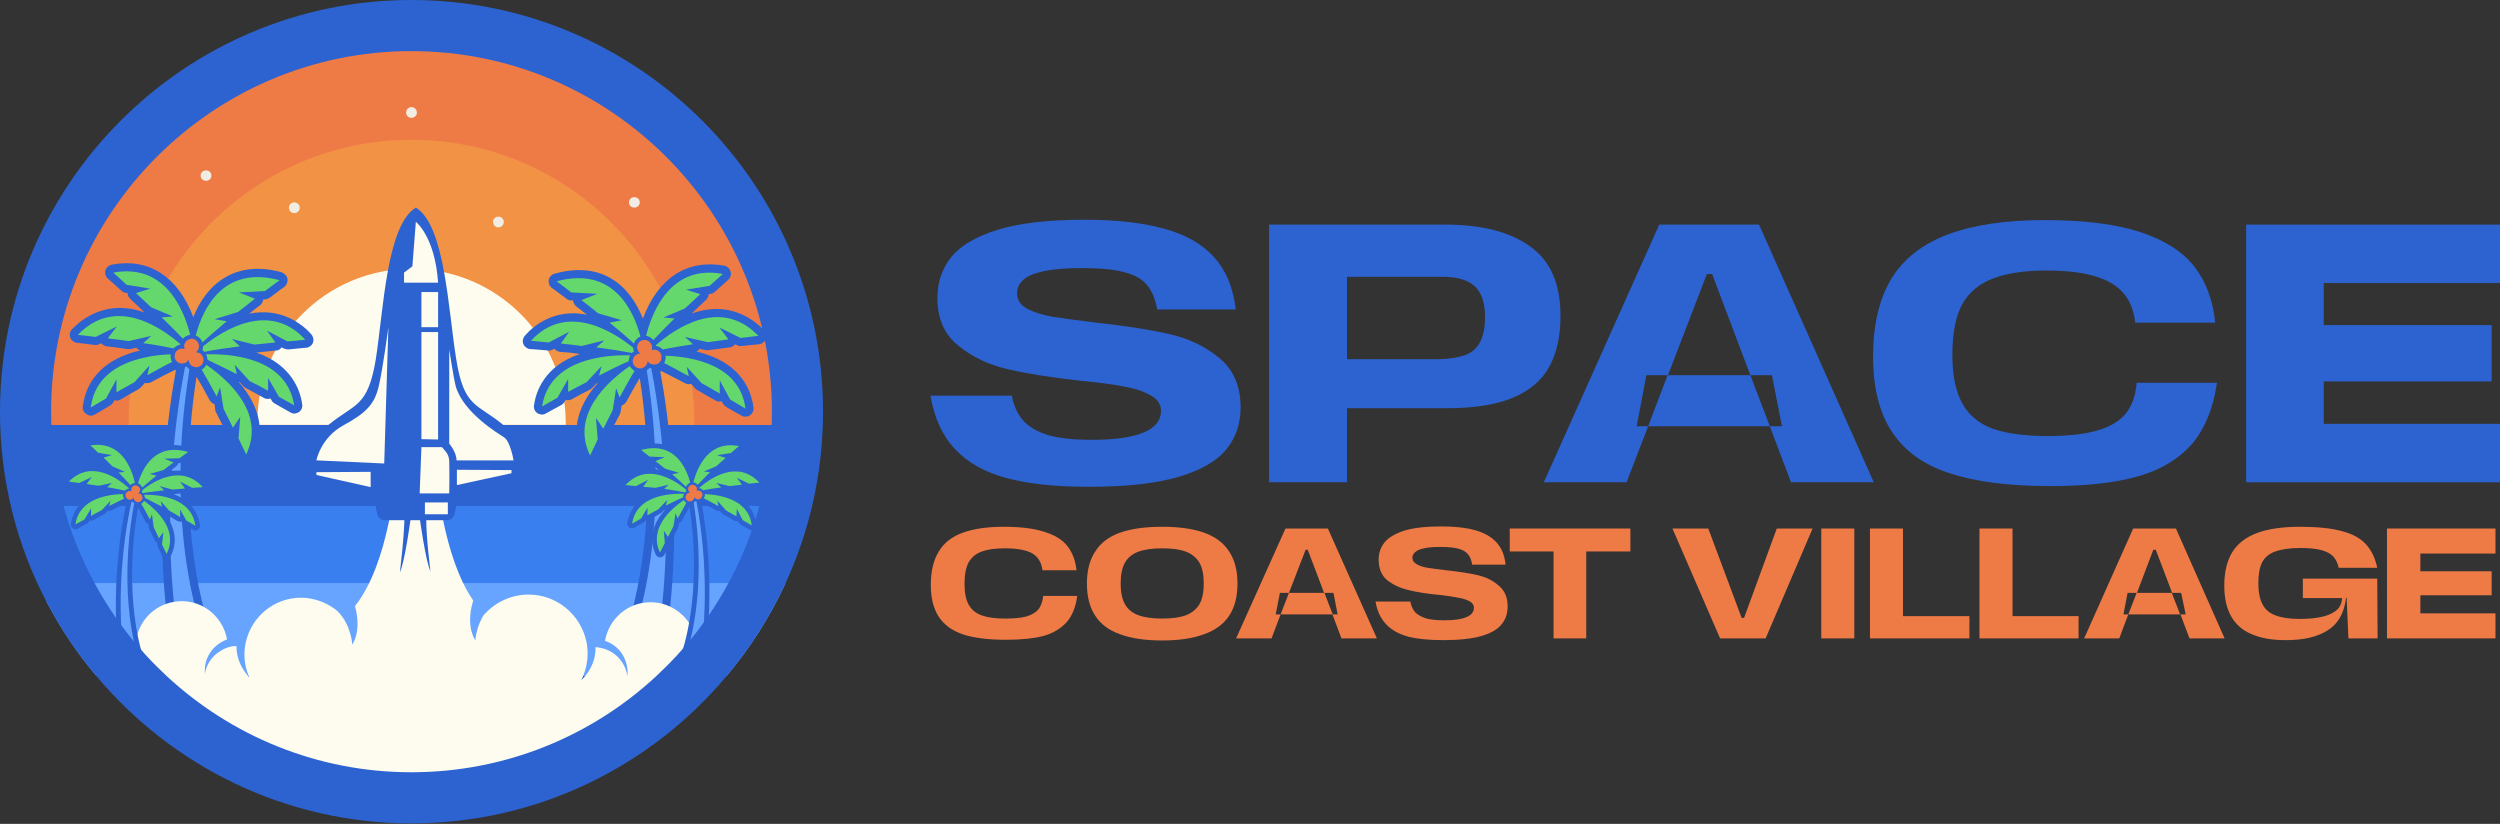 <svg xmlns="http://www.w3.org/2000/svg" width="176" height="58" viewBox="0 0 176 58" fill="none"><rect x="0" y="0" width="176" height="58" fill="#333333" stroke="none"/><path d="M54.954 29.154C54.954 29.399 54.954 29.651 54.954 29.913C54.783 35.371 52.947 40.438 49.911 44.551C49.732 44.779 49.553 45.008 49.373 45.236C49.275 45.383 49.169 45.522 49.055 45.652C44.282 51.454 37.06 55.15 28.958 55.15C21.345 55.15 14.491 51.87 9.742 46.656C9.628 46.525 9.514 46.395 9.4 46.264C8.943 45.726 8.502 45.171 8.078 44.6C5.018 40.463 3.133 35.396 2.986 29.913C2.97 29.651 2.97 29.399 2.986 29.154C2.986 14.785 14.614 3.158 28.958 3.158C43.327 3.158 54.954 14.785 54.954 29.154Z" fill="#2C63D1"></path><path d="M53.877 42.152H3.819V35.617H53.877V42.152Z" fill="#3A7FEF"></path><path d="M55.273 41.05V41.124C54.195 43.449 52.8 45.628 51.16 47.586H6.781C5.434 45.995 4.259 44.233 3.28 42.372V41.05H55.273Z" fill="#66A4FF"></path><path d="M54.954 29.154C54.954 29.399 54.954 29.651 54.954 29.913H2.986C2.97 29.651 2.97 29.399 2.986 29.154C2.986 14.785 14.614 3.158 28.958 3.158C43.327 3.158 54.954 14.785 54.954 29.154Z" fill="#EB6144"></path><path d="M54.954 29.154C54.954 29.399 54.954 29.651 54.954 29.913H2.986C2.97 29.651 2.97 29.399 2.986 29.154C2.986 14.785 14.614 3.158 28.958 3.158C43.327 3.158 54.954 14.785 54.954 29.154Z" fill="#EE7A46"></path><path d="M48.884 29.766C48.884 29.815 48.884 29.864 48.884 29.913H9.057C9.057 29.864 9.057 29.815 9.057 29.766C9.057 18.775 17.967 9.84 28.958 9.84C39.973 9.84 48.884 18.775 48.884 29.766Z" fill="#F29245"></path><path d="M39.827 29.766C39.827 29.814 39.827 29.863 39.827 29.912H18.114C18.114 29.863 18.114 29.814 18.114 29.766C18.114 23.768 22.985 18.922 28.958 18.922C34.955 18.922 39.827 23.768 39.827 29.766Z" fill="#FDFCEF"></path><path d="M9.228 45.187C9.228 45.563 9.285 45.922 9.399 46.264C8.943 45.726 8.502 45.171 8.078 44.6C8.322 44.502 8.584 44.453 8.861 44.453C9.008 44.453 9.155 44.469 9.302 44.502C9.253 44.73 9.228 44.959 9.228 45.187Z" fill="#FDFCEF"></path><path d="M49.912 44.551C49.732 44.779 49.553 45.008 49.373 45.236C49.373 45.008 49.349 44.787 49.3 44.575C49.447 44.559 49.594 44.551 49.74 44.551C49.806 44.551 49.863 44.551 49.912 44.551Z" fill="#FDFCEF"></path><path d="M49.03 24.748C49.128 24.699 49.202 24.634 49.251 24.552L49.691 24.65C49.756 24.666 49.822 24.666 49.887 24.65C50.401 24.576 50.891 24.528 51.356 24.454C51.502 24.454 51.649 24.356 51.747 24.234L51.894 24.307C51.992 24.356 52.098 24.372 52.212 24.356C52.947 24.283 53.436 24.234 53.436 24.234C53.657 24.209 53.852 24.062 53.926 23.842C53.999 23.646 53.95 23.401 53.803 23.255C53.045 22.471 51.282 21.125 48.688 22.08C49.03 21.737 49.373 21.419 49.691 21.125C49.813 21.027 49.887 20.856 49.887 20.709L50.034 20.684C50.148 20.668 50.246 20.619 50.328 20.538C50.891 20.048 51.258 19.705 51.258 19.705C51.429 19.558 51.502 19.338 51.429 19.118C51.38 18.922 51.209 18.751 50.988 18.702C48.369 18.237 46.337 19.558 45.261 22.422C44.82 21.345 44.135 20.244 42.984 19.583C41.883 18.947 40.561 18.849 39.043 19.265C38.847 19.314 38.676 19.485 38.627 19.705C38.602 19.926 38.676 20.146 38.847 20.268C38.847 20.268 39.263 20.562 39.875 21.027C39.973 21.109 40.079 21.149 40.193 21.149H40.34C40.365 21.321 40.438 21.468 40.561 21.566C40.805 21.762 41.058 21.957 41.319 22.153C39.067 21.712 37.599 22.887 36.962 23.622C36.815 23.769 36.767 24.014 36.84 24.209C36.913 24.405 37.085 24.528 37.281 24.576C37.297 24.576 37.313 24.576 37.33 24.576C37.33 24.576 37.819 24.601 38.578 24.674C38.676 24.691 38.782 24.674 38.896 24.625L39.043 24.552C39.116 24.674 39.263 24.748 39.435 24.772C39.875 24.797 40.34 24.846 40.83 24.919C38.333 25.752 37.721 27.587 37.599 28.517C37.55 28.738 37.648 28.958 37.819 29.081C37.901 29.13 37.982 29.162 38.064 29.178C38.186 29.203 38.309 29.178 38.431 29.105C38.431 29.105 38.872 28.86 39.508 28.517C39.606 28.469 39.679 28.395 39.728 28.297L39.826 28.15C39.973 28.199 40.12 28.175 40.267 28.101C40.658 27.881 41.099 27.636 41.564 27.416C41.613 27.383 41.662 27.343 41.711 27.294L42.005 26.975C42.021 26.975 42.038 26.984 42.054 27C40.561 28.689 40.169 30.549 41.026 32.312C41.099 32.483 41.246 32.605 41.442 32.63C41.474 32.63 41.507 32.63 41.54 32.63C41.76 32.63 41.956 32.508 42.054 32.312C42.054 32.312 42.274 31.871 42.592 31.21C42.641 31.112 42.666 31.014 42.666 30.916L42.641 30.745C42.788 30.696 42.91 30.574 42.984 30.451C43.18 30.035 43.4 29.595 43.645 29.154C43.678 29.089 43.694 29.023 43.694 28.958L43.767 28.542C43.914 28.493 44.037 28.395 44.11 28.248C44.477 27.587 44.771 27.049 45.04 26.608C46.68 37.305 44.159 44.159 44.135 44.233C44.061 44.38 44.086 44.551 44.159 44.698C44.232 44.845 44.379 44.967 44.526 44.992L46.215 45.383C46.231 45.383 46.24 45.383 46.24 45.383C46.386 45.408 46.533 45.383 46.68 45.285C46.803 45.212 46.901 45.065 46.901 44.894C48.173 36.522 46.974 28.787 46.484 26.168C46.517 26.151 46.541 26.135 46.558 26.119C47.015 26.347 47.57 26.633 48.222 26.975C48.369 27.049 48.516 27.073 48.663 27.024L48.957 27.367C49.006 27.416 49.055 27.449 49.104 27.465C49.544 27.734 49.985 27.979 50.377 28.199C50.499 28.273 50.67 28.297 50.817 28.248L50.891 28.42C50.956 28.501 51.029 28.575 51.111 28.64C51.747 29.007 52.163 29.252 52.188 29.252C52.237 29.285 52.294 29.309 52.359 29.325C52.506 29.35 52.653 29.325 52.775 29.252C52.971 29.13 53.069 28.909 53.045 28.689C52.775 26.657 51.38 25.311 49.03 24.748Z" fill="#2C63D1"></path><path d="M41.54 32.067C41.54 32.067 41.76 31.626 42.078 30.941L41.956 29.423L42.47 30.182C42.666 29.79 42.911 29.325 43.131 28.884L43.376 27.342L43.62 27.979C43.988 27.293 44.355 26.632 44.673 26.118C44.526 26.02 44.404 25.898 44.33 25.776C42.813 26.828 40.145 29.178 41.54 32.067Z" fill="#64D86C"></path><path d="M38.162 28.616C38.162 28.616 38.578 28.371 39.239 28.004L39.998 26.682V27.587C40.389 27.367 40.83 27.147 41.295 26.902L42.347 25.776L42.176 26.437C42.935 26.045 43.669 25.678 44.257 25.433C44.257 25.384 44.265 25.327 44.281 25.262C44.298 25.18 44.322 25.099 44.355 25.017C42.617 24.968 38.676 25.262 38.162 28.616Z" fill="#64D86C"></path><path d="M38.627 24.112L40.071 23.353L39.484 24.185C39.949 24.234 40.438 24.283 40.952 24.356L42.543 23.965L41.98 24.454C42.935 24.577 43.841 24.724 44.477 24.846C44.526 24.813 44.575 24.781 44.624 24.748C44.591 24.65 44.575 24.56 44.575 24.479C43.18 23.353 39.9 21.248 37.378 23.989C37.378 23.989 37.868 24.038 38.627 24.112Z" fill="#64D86C"></path><path d="M40.218 20.587L42.054 20.684L40.928 21.125C41.295 21.394 41.687 21.712 42.103 22.055L43.767 22.545L42.911 22.716C43.547 23.23 44.159 23.744 44.624 24.185C44.698 23.965 44.869 23.769 45.089 23.695C44.6 21.835 43.155 18.726 39.19 19.803C39.19 19.803 39.606 20.121 40.218 20.587Z" fill="#64D86C"></path><path fill-rule="evenodd" clip-rule="evenodd" d="M44.551 25.311C44.583 25.197 44.632 25.107 44.697 25.042C44.714 25.025 44.738 25.009 44.771 24.993C44.787 24.976 44.812 24.96 44.844 24.944C44.91 24.911 44.975 24.895 45.04 24.895C45.056 24.895 45.073 24.895 45.089 24.895C44.991 24.821 44.918 24.723 44.893 24.625C44.861 24.56 44.844 24.495 44.844 24.43C44.861 24.413 44.869 24.389 44.869 24.356C44.893 24.185 45.016 24.038 45.163 23.965C45.244 23.932 45.326 23.924 45.407 23.94C45.424 23.94 45.448 23.94 45.481 23.94C45.603 23.965 45.726 24.038 45.799 24.16C45.848 24.209 45.881 24.275 45.897 24.356C45.913 24.421 45.913 24.487 45.897 24.552C45.897 24.552 45.897 24.56 45.897 24.576C45.881 24.609 45.873 24.634 45.873 24.65C45.954 24.617 46.044 24.609 46.142 24.625C46.158 24.625 46.166 24.625 46.166 24.625C46.215 24.642 46.256 24.658 46.289 24.674C46.435 24.748 46.533 24.87 46.558 25.017C46.574 25.082 46.574 25.156 46.558 25.237C46.558 25.319 46.533 25.384 46.484 25.433C46.386 25.605 46.166 25.703 45.97 25.654C45.921 25.654 45.881 25.645 45.848 25.629C45.832 25.629 45.807 25.621 45.775 25.605C45.693 25.556 45.636 25.49 45.603 25.409C45.603 25.441 45.595 25.474 45.579 25.507C45.562 25.588 45.53 25.662 45.481 25.727C45.358 25.874 45.163 25.972 44.967 25.923C44.918 25.923 44.869 25.907 44.82 25.874C44.697 25.8 44.624 25.727 44.575 25.605C44.542 25.523 44.534 25.425 44.551 25.311ZM45.285 24.601C45.285 24.601 45.285 24.609 45.285 24.625V24.601ZM45.261 25.237H45.236C45.252 25.237 45.261 25.237 45.261 25.237Z" fill="#EE7A46"></path><path d="M45.53 26.07C47.365 37.354 44.648 44.429 44.648 44.429L46.337 44.82C47.635 36.155 46.313 28.297 45.848 25.923C45.799 25.923 45.758 25.915 45.725 25.898C45.676 25.964 45.611 26.021 45.53 26.07Z" fill="#66A4FF"></path><path d="M46.852 25.286C46.836 25.384 46.803 25.474 46.754 25.555C47.268 25.825 47.88 26.143 48.492 26.486L48.345 25.825L49.398 26.975C49.838 27.22 50.254 27.465 50.67 27.71V26.779L51.405 28.126C52.041 28.517 52.482 28.762 52.482 28.762C52.09 25.678 48.761 25.115 46.852 25.041C46.868 25.123 46.868 25.205 46.852 25.286Z" fill="#64D86C"></path><path d="M46.166 24.307C46.182 24.323 46.191 24.34 46.191 24.356C46.386 24.38 46.533 24.478 46.656 24.601C47.243 24.478 48.002 24.356 48.785 24.233L48.222 23.719L49.813 24.087C50.327 24.013 50.817 23.964 51.282 23.891L50.646 23.058L52.139 23.793C52.898 23.695 53.387 23.646 53.387 23.646C50.743 20.88 47.512 23.132 46.166 24.307Z" fill="#64D86C"></path><path d="M45.481 23.646C45.497 23.646 45.514 23.646 45.53 23.646C45.726 23.695 45.873 23.793 45.995 23.94C46.411 23.5 46.925 22.961 47.488 22.423L46.705 22.349L48.222 21.713C48.59 21.37 48.957 21.027 49.3 20.709L48.296 20.391L49.961 20.122C50.523 19.608 50.891 19.289 50.891 19.289C47.292 18.604 45.946 21.811 45.481 23.646Z" fill="#64D86C"></path><path d="M9.84 24.674C9.742 24.625 9.661 24.56 9.595 24.479L9.179 24.576C9.114 24.576 9.049 24.576 8.983 24.576C8.469 24.503 7.98 24.43 7.515 24.381C7.368 24.356 7.221 24.283 7.123 24.16L6.976 24.234C6.878 24.283 6.772 24.299 6.658 24.283C5.924 24.185 5.434 24.136 5.434 24.136C5.214 24.111 5.018 23.965 4.944 23.769C4.871 23.573 4.92 23.328 5.067 23.181C5.826 22.398 7.588 21.052 10.183 22.006C9.84 21.664 9.497 21.345 9.179 21.052C9.057 20.929 8.983 20.782 8.983 20.636L8.836 20.611C8.722 20.595 8.624 20.546 8.543 20.464C7.98 19.95 7.613 19.632 7.613 19.632C7.441 19.485 7.368 19.265 7.417 19.044C7.49 18.824 7.661 18.677 7.882 18.628C10.501 18.139 12.533 19.485 13.61 22.325C14.026 21.272 14.736 20.17 15.886 19.509C16.988 18.873 18.31 18.751 19.827 19.167C20.023 19.24 20.195 19.412 20.243 19.632C20.268 19.828 20.194 20.048 20.023 20.195C19.999 20.195 19.607 20.489 18.995 20.954C18.897 21.019 18.791 21.06 18.677 21.076H18.53C18.505 21.247 18.432 21.394 18.31 21.492C18.065 21.672 17.812 21.868 17.551 22.08C19.803 21.639 21.271 22.814 21.908 23.524C22.055 23.695 22.104 23.916 22.03 24.136C21.957 24.307 21.786 24.454 21.59 24.479C21.573 24.479 21.557 24.479 21.541 24.479C21.541 24.479 21.051 24.528 20.292 24.601C20.178 24.601 20.072 24.576 19.974 24.528L19.827 24.454C19.729 24.576 19.607 24.674 19.436 24.674C18.995 24.723 18.53 24.772 18.04 24.821C20.537 25.678 21.149 27.514 21.271 28.444C21.32 28.664 21.223 28.885 21.051 29.007C20.97 29.056 20.888 29.089 20.806 29.105C20.684 29.13 20.562 29.105 20.439 29.032C20.439 29.032 19.999 28.787 19.362 28.42C19.264 28.371 19.191 28.305 19.142 28.224L19.044 28.052C18.897 28.101 18.75 28.101 18.603 28.028C18.212 27.808 17.771 27.563 17.306 27.318C17.257 27.302 17.208 27.269 17.159 27.22L16.865 26.902C16.849 26.902 16.833 26.902 16.816 26.902C18.31 28.616 18.701 30.476 17.845 32.238C17.771 32.41 17.624 32.508 17.428 32.556C17.396 32.556 17.363 32.556 17.331 32.556C17.11 32.556 16.914 32.434 16.816 32.238C16.816 32.238 16.596 31.798 16.278 31.137C16.229 31.039 16.204 30.933 16.204 30.819L16.229 30.647C16.082 30.598 15.96 30.5 15.886 30.353C15.69 29.962 15.446 29.521 15.225 29.056C15.193 29.007 15.168 28.95 15.152 28.885L15.103 28.444C14.956 28.42 14.834 28.297 14.76 28.175C14.393 27.489 14.099 26.951 13.83 26.535C12.19 37.232 14.711 44.086 14.736 44.159C14.809 44.306 14.785 44.477 14.711 44.624C14.638 44.771 14.491 44.869 14.344 44.918L12.655 45.31C12.639 45.31 12.631 45.31 12.631 45.31C12.484 45.334 12.312 45.285 12.19 45.212C12.068 45.114 11.97 44.992 11.945 44.82C10.697 36.424 11.896 28.713 12.386 26.07C12.353 26.053 12.329 26.045 12.312 26.045C11.855 26.257 11.301 26.543 10.648 26.902C10.501 26.975 10.354 27 10.207 26.951L9.914 27.269C9.865 27.318 9.816 27.359 9.767 27.392C9.326 27.636 8.885 27.881 8.494 28.126C8.371 28.199 8.2 28.224 8.053 28.175L7.98 28.322C7.914 28.42 7.841 28.493 7.759 28.542C7.123 28.934 6.682 29.178 6.682 29.178C6.633 29.211 6.568 29.236 6.487 29.252C6.364 29.276 6.217 29.252 6.095 29.154C5.899 29.056 5.801 28.836 5.826 28.616C6.095 26.584 7.49 25.238 9.84 24.674Z" fill="#2C63D1"></path><path d="M17.331 31.993C17.331 31.993 17.11 31.528 16.792 30.867L16.914 29.349L16.4 30.108C16.204 29.692 15.96 29.252 15.739 28.787L15.495 27.269L15.25 27.905C14.883 27.22 14.515 26.559 14.197 26.02C14.344 25.947 14.466 25.825 14.515 25.678C16.058 26.73 18.726 29.105 17.331 31.993Z" fill="#64D86C"></path><path d="M20.709 28.542C20.709 28.542 20.293 28.297 19.632 27.93L18.873 26.608V27.514C18.481 27.294 18.041 27.049 17.575 26.829L16.523 25.678L16.67 26.339C15.935 25.972 15.201 25.605 14.614 25.335C14.614 25.286 14.605 25.238 14.589 25.189C14.573 25.107 14.548 25.025 14.516 24.944C16.254 24.895 20.195 25.164 20.709 28.542Z" fill="#64D86C"></path><path d="M20.243 24.038L18.799 23.279L19.387 24.111C18.922 24.16 18.432 24.209 17.918 24.258L16.327 23.867L16.89 24.381C15.935 24.503 15.029 24.625 14.393 24.772C14.344 24.723 14.295 24.683 14.246 24.65C14.279 24.568 14.295 24.479 14.295 24.381C15.69 23.255 18.97 21.149 21.492 23.916C21.492 23.916 21.002 23.965 20.243 24.038Z" fill="#64D86C"></path><path d="M18.652 20.488L16.817 20.586L17.943 21.027C17.575 21.321 17.184 21.639 16.768 21.957L15.103 22.471L15.96 22.618C15.323 23.157 14.711 23.671 14.246 24.111C14.173 23.866 14.002 23.695 13.781 23.622C14.271 21.737 15.715 18.652 19.681 19.73C19.681 19.73 19.264 20.023 18.652 20.488Z" fill="#64D86C"></path><path fill-rule="evenodd" clip-rule="evenodd" d="M14.32 25.237C14.336 25.335 14.328 25.433 14.295 25.531C14.246 25.629 14.173 25.727 14.05 25.8C14.002 25.817 13.953 25.833 13.904 25.849C13.708 25.874 13.512 25.8 13.39 25.654C13.341 25.588 13.308 25.515 13.292 25.433C13.275 25.384 13.267 25.343 13.267 25.311C13.235 25.409 13.169 25.482 13.071 25.531C13.055 25.531 13.039 25.539 13.022 25.555C12.99 25.572 12.949 25.58 12.9 25.58C12.704 25.629 12.484 25.531 12.386 25.36C12.337 25.294 12.304 25.229 12.288 25.164C12.288 25.082 12.296 25.009 12.313 24.944C12.337 24.797 12.435 24.674 12.582 24.601C12.614 24.584 12.655 24.568 12.704 24.552C12.704 24.552 12.712 24.552 12.729 24.552C12.827 24.536 12.916 24.544 12.998 24.576C12.998 24.544 12.99 24.519 12.973 24.503C12.973 24.487 12.973 24.47 12.973 24.454C12.957 24.389 12.957 24.332 12.973 24.283C12.99 24.201 13.022 24.128 13.071 24.062C13.145 23.964 13.267 23.891 13.39 23.866C13.422 23.85 13.447 23.842 13.463 23.842C13.545 23.842 13.626 23.858 13.708 23.891C13.855 23.964 13.977 24.111 14.002 24.283C14.002 24.299 14.002 24.323 14.002 24.356C14.018 24.421 14.01 24.487 13.977 24.552C13.953 24.65 13.879 24.748 13.781 24.797C13.798 24.797 13.806 24.797 13.806 24.797C13.887 24.813 13.961 24.829 14.026 24.846C14.059 24.862 14.083 24.878 14.1 24.895C14.132 24.911 14.157 24.935 14.173 24.968C14.238 25.033 14.287 25.115 14.32 25.213C14.32 25.229 14.32 25.237 14.32 25.237Z" fill="#EE7A46"></path><path d="M13.34 25.996C11.505 37.256 14.222 44.355 14.222 44.355L12.533 44.747C11.235 36.081 12.557 28.224 13.022 25.849C13.055 25.833 13.096 25.817 13.145 25.8C13.194 25.882 13.259 25.947 13.34 25.996Z" fill="#66A4FF"></path><path d="M12.019 25.213C12.035 25.311 12.068 25.401 12.117 25.482C11.603 25.727 10.991 26.07 10.379 26.412L10.525 25.727L9.473 26.902C9.032 27.147 8.592 27.392 8.2 27.612V26.706L7.466 28.052C6.829 28.419 6.389 28.689 6.389 28.689C6.78 25.605 10.109 25.017 12.019 24.944C12.002 25.025 12.002 25.115 12.019 25.213Z" fill="#64D86C"></path><path d="M12.704 24.234C12.688 24.25 12.68 24.258 12.68 24.258C12.484 24.307 12.337 24.405 12.214 24.527C11.627 24.405 10.868 24.258 10.085 24.16L10.648 23.646L9.057 24.013C8.543 23.94 8.053 23.866 7.588 23.818L8.225 22.985L6.731 23.72C5.972 23.622 5.483 23.573 5.483 23.573C8.127 20.807 11.358 23.059 12.704 24.234Z" fill="#64D86C"></path><path d="M13.389 23.573C13.373 23.573 13.357 23.573 13.34 23.573C13.144 23.622 12.998 23.72 12.875 23.842C12.459 23.401 11.945 22.887 11.382 22.349L12.165 22.275L10.648 21.639C10.28 21.296 9.889 20.929 9.571 20.635L10.574 20.317L8.91 20.048C8.347 19.534 7.979 19.191 7.979 19.191C11.578 18.53 12.924 21.712 13.389 23.573Z" fill="#64D86C"></path><path d="M49.055 45.652C44.281 51.454 37.06 55.15 28.958 55.15C21.345 55.15 14.491 51.87 9.742 46.632C9.62 46.313 9.546 45.946 9.546 45.554C9.546 45.31 9.571 45.081 9.62 44.869C9.938 43.4 11.235 42.323 12.802 42.323C14.393 42.323 15.715 43.498 15.984 45.016C15.323 45.261 14.809 45.75 14.565 46.387C14.467 46.632 14.418 46.925 14.418 47.243C14.418 47.325 14.418 47.415 14.418 47.513C14.418 47.496 14.418 47.48 14.418 47.464C14.515 46.803 14.907 46.191 15.495 45.848C15.707 45.701 15.943 45.595 16.204 45.53C16.351 45.497 16.498 45.481 16.645 45.481C16.645 45.709 16.67 45.938 16.719 46.166C16.865 46.754 17.159 47.268 17.551 47.684C17.331 47.194 17.208 46.656 17.208 46.069C17.208 45.775 17.241 45.489 17.306 45.212C17.698 43.425 19.289 42.078 21.198 42.078C21.345 42.078 21.484 42.087 21.614 42.103C22.422 42.201 23.156 42.519 23.744 43.009C24.747 43.988 24.797 45.383 24.797 45.383C25.286 44.575 25.237 43.596 24.992 42.666C27.416 39.631 27.856 33.487 27.856 33.487H29.227L29.252 35.2L29.374 33.487H30.745C30.745 33.487 31.136 39.117 33.315 42.274C33.021 43.229 32.972 44.233 33.462 45.089C33.462 45.089 33.511 44.11 34.098 43.229C34.115 43.229 34.123 43.229 34.123 43.229C34.882 42.397 35.983 41.858 37.207 41.858C39.19 41.858 40.854 43.254 41.27 45.114C41.336 45.408 41.368 45.709 41.368 46.02C41.368 46.68 41.197 47.317 40.928 47.88C41.368 47.464 41.711 46.901 41.858 46.264C41.907 46.02 41.931 45.783 41.931 45.554C42.078 45.571 42.225 45.595 42.372 45.628C42.633 45.693 42.87 45.791 43.082 45.922C43.669 46.289 44.061 46.901 44.159 47.562C44.159 47.578 44.159 47.594 44.159 47.611C44.175 47.513 44.183 47.415 44.183 47.317C44.183 47.023 44.11 46.729 44.012 46.46C43.767 45.824 43.253 45.334 42.592 45.114C42.861 43.572 44.183 42.397 45.799 42.397C47.341 42.397 48.663 43.498 48.981 44.943C49.03 45.171 49.055 45.408 49.055 45.652Z" fill="#FDFCEF"></path><path d="M35.396 29.888C33.584 28.395 32.654 28.713 32.115 25.262C31.552 21.81 31.332 15.862 29.276 14.614C27.22 15.862 27 21.81 26.461 25.262C25.898 28.713 24.968 28.395 23.156 29.888C21.32 31.357 21.418 33.829 21.418 33.829C22.471 34.514 26.265 34.735 26.265 34.735L26.559 36.203C26.608 36.448 26.828 36.62 27.073 36.62H29.276H31.479C31.724 36.62 31.944 36.448 31.993 36.203L32.311 34.735C32.311 34.735 36.081 34.514 37.134 33.829C37.134 33.829 37.231 31.357 35.396 29.888Z" fill="#2C63D1"></path><path d="M28.444 19.901V19.191L29.031 18.751L29.276 15.617C29.276 15.617 30.622 16.645 30.843 19.901H28.444Z" fill="#FDFCEF"></path><path d="M30.842 20.562V23.034H29.668V20.562H30.842Z" fill="#FDFCEF"></path><path d="M30.842 23.377V30.941L29.668 30.916V23.377H30.842Z" fill="#FDFCEF"></path><path d="M31.626 34.735H29.545L29.668 31.48H31.112C31.332 31.749 31.602 31.945 31.626 32.459C31.651 33.315 31.626 34.735 31.626 34.735Z" fill="#FDFCEF"></path><path d="M31.626 24.601V31.235C31.626 31.235 32.14 31.822 32.14 32.41H36.154C36.154 32.41 35.934 31.088 35.494 30.794C35.053 30.5 32.654 29.08 32.091 27.22C31.944 26.681 31.626 24.601 31.626 24.601Z" fill="#FDFCEF"></path><path d="M32.165 33.071V34.148L36.008 33.315V33.095L32.165 33.071Z" fill="#FDFCEF"></path><path d="M27.342 23.034L27.049 32.63L22.275 32.409C22.275 32.409 22.569 30.818 24.185 29.937C25.8 29.056 26.363 28.444 26.657 27.22C26.951 25.996 27.342 23.034 27.342 23.034Z" fill="#FDFCEF"></path><path d="M31.528 36.204H29.913V35.372H31.528V36.204Z" fill="#FDFCEF"></path><path d="M26.094 33.217V34.294L22.275 33.438V33.242L26.094 33.217Z" fill="#FDFCEF"></path><path d="M35.469 15.617C35.469 15.838 35.298 16.009 35.078 16.009C34.882 16.009 34.71 15.838 34.71 15.617C34.71 15.422 34.882 15.25 35.078 15.25C35.298 15.25 35.469 15.422 35.469 15.617Z" fill="#F1EDE4"></path><path d="M21.101 14.614C21.101 14.834 20.929 15.005 20.709 15.005C20.513 15.005 20.342 14.834 20.342 14.614C20.342 14.418 20.513 14.247 20.709 14.247C20.929 14.247 21.101 14.418 21.101 14.614Z" fill="#F1EDE4"></path><path d="M45.04 14.247C45.04 14.467 44.869 14.614 44.648 14.614C44.453 14.614 44.281 14.467 44.281 14.247C44.281 14.026 44.453 13.879 44.648 13.879C44.869 13.879 45.04 14.026 45.04 14.247Z" fill="#F1EDE4"></path><path d="M14.883 12.362C14.883 12.582 14.711 12.729 14.516 12.729C14.295 12.729 14.124 12.582 14.124 12.362C14.124 12.142 14.295 11.995 14.516 11.995C14.711 11.995 14.883 12.142 14.883 12.362Z" fill="#F1EDE4"></path><path d="M7.392 34.588C7.344 34.572 7.303 34.539 7.27 34.49L7.025 34.539C6.976 34.539 6.936 34.539 6.903 34.539C6.609 34.49 6.315 34.441 6.046 34.417C5.948 34.392 5.85 34.343 5.801 34.27L5.728 34.319C5.663 34.335 5.597 34.343 5.532 34.343C5.091 34.27 4.798 34.245 4.798 34.245C4.675 34.221 4.577 34.123 4.529 34.001C4.48 33.903 4.529 33.756 4.602 33.658C5.067 33.217 6.12 32.434 7.637 33.046C7.441 32.826 7.246 32.63 7.05 32.458C6.976 32.409 6.952 32.312 6.952 32.214L6.854 32.189C6.789 32.189 6.732 32.165 6.683 32.116C6.364 31.797 6.144 31.602 6.144 31.602C6.046 31.528 6.022 31.381 6.046 31.259C6.095 31.137 6.193 31.039 6.315 31.014C7.858 30.769 9.057 31.577 9.644 33.266C9.914 32.654 10.33 32.018 11.015 31.626C11.676 31.283 12.46 31.235 13.341 31.504C13.463 31.528 13.561 31.626 13.585 31.773C13.585 31.895 13.537 32.018 13.439 32.091C13.439 32.091 13.194 32.263 12.827 32.532C12.778 32.565 12.721 32.589 12.655 32.605H12.557C12.533 32.679 12.484 32.777 12.411 32.826C12.264 32.94 12.117 33.054 11.97 33.168C13.292 32.948 14.149 33.658 14.516 34.074C14.614 34.172 14.614 34.319 14.565 34.441C14.54 34.539 14.442 34.612 14.32 34.637C14.304 34.637 14.295 34.637 14.295 34.637C14.295 34.637 14.002 34.661 13.561 34.686C13.496 34.686 13.431 34.678 13.365 34.661L13.292 34.612C13.218 34.686 13.145 34.71 13.047 34.735C12.802 34.735 12.508 34.759 12.215 34.784C13.683 35.322 14.002 36.424 14.075 36.962C14.1 37.085 14.051 37.207 13.928 37.281C13.896 37.313 13.855 37.338 13.806 37.354C13.724 37.354 13.651 37.338 13.585 37.305C13.585 37.305 13.316 37.158 12.949 36.938C12.9 36.905 12.859 36.864 12.827 36.816L12.778 36.718C12.68 36.742 12.582 36.718 12.508 36.693C12.288 36.546 12.019 36.399 11.774 36.253C11.742 36.236 11.709 36.212 11.676 36.179L11.505 36.008C11.489 36.008 11.48 36.008 11.48 36.008C12.337 37.036 12.533 38.137 12.019 39.141C11.97 39.239 11.872 39.312 11.774 39.337C11.758 39.337 11.733 39.337 11.701 39.337C11.578 39.337 11.456 39.263 11.407 39.141C11.407 39.141 11.284 38.872 11.113 38.48C11.081 38.431 11.064 38.374 11.064 38.309L11.089 38.211C10.991 38.162 10.917 38.113 10.893 38.039C10.771 37.795 10.648 37.525 10.501 37.256C10.485 37.224 10.477 37.191 10.477 37.158L10.452 36.889C10.354 36.864 10.281 36.816 10.232 36.718C10.036 36.326 9.865 36.008 9.718 35.739C8.616 42.029 10.036 46.093 10.036 46.117C10.085 46.215 10.061 46.313 10.012 46.411C9.963 46.484 9.889 46.558 9.791 46.583L8.788 46.778C8.69 46.803 8.616 46.778 8.543 46.729C8.47 46.656 8.396 46.583 8.396 46.484C7.76 41.54 8.543 37.011 8.886 35.469C8.869 35.453 8.853 35.445 8.837 35.445C8.559 35.559 8.233 35.722 7.858 35.934C7.76 35.959 7.662 35.983 7.588 35.959L7.417 36.13C7.384 36.163 7.352 36.187 7.319 36.204C7.05 36.35 6.805 36.497 6.56 36.62C6.487 36.669 6.389 36.669 6.315 36.644L6.242 36.742C6.226 36.791 6.185 36.832 6.12 36.864C5.752 37.06 5.483 37.207 5.483 37.207C5.451 37.24 5.418 37.256 5.385 37.256C5.287 37.281 5.214 37.256 5.14 37.207C5.018 37.134 4.969 37.011 4.994 36.864C5.165 35.69 5.997 34.906 7.392 34.588Z" fill="#2C63D1"></path><path d="M11.725 38.994C11.725 38.994 11.602 38.725 11.407 38.333L11.505 37.452L11.186 37.893C11.064 37.648 10.942 37.379 10.819 37.109L10.697 36.204L10.55 36.571C10.33 36.155 10.134 35.763 9.938 35.469C10.036 35.42 10.101 35.347 10.134 35.249C11.04 35.91 12.582 37.33 11.725 38.994Z" fill="#64D86C"></path><path d="M13.757 37.011C13.757 37.011 13.487 36.864 13.12 36.644L12.68 35.861V36.399C12.459 36.252 12.19 36.106 11.921 35.959L11.309 35.273L11.407 35.665C10.966 35.445 10.525 35.224 10.207 35.053C10.207 35.02 10.199 34.988 10.183 34.955C10.183 34.906 10.166 34.865 10.134 34.833C11.162 34.808 13.487 35.029 13.757 37.011Z" fill="#64D86C"></path><path d="M13.537 34.344L12.68 33.903L13.023 34.393C12.753 34.417 12.46 34.441 12.141 34.466L11.236 34.221L11.554 34.515C10.991 34.588 10.452 34.637 10.061 34.711C10.044 34.694 10.02 34.678 9.987 34.662C10.004 34.613 10.02 34.556 10.036 34.49C10.844 33.854 12.802 32.655 14.271 34.295C14.271 34.295 13.977 34.319 13.537 34.344Z" fill="#64D86C"></path><path d="M12.631 32.263L11.554 32.287L12.215 32.556C11.994 32.728 11.749 32.899 11.505 33.095L10.526 33.364L11.015 33.486C10.648 33.78 10.281 34.074 10.011 34.319C9.963 34.196 9.865 34.074 9.718 34.025C10.036 32.948 10.917 31.137 13.243 31.822C13.243 31.822 12.998 31.993 12.631 32.263Z" fill="#64D86C"></path><path fill-rule="evenodd" clip-rule="evenodd" d="M10.036 35.004C10.036 35.053 10.028 35.102 10.011 35.151C9.979 35.216 9.93 35.273 9.865 35.322C9.832 35.339 9.799 35.347 9.767 35.347C9.644 35.371 9.546 35.322 9.473 35.224C9.44 35.192 9.424 35.143 9.424 35.078C9.408 35.061 9.399 35.045 9.399 35.029C9.383 35.078 9.35 35.118 9.302 35.151C9.285 35.151 9.269 35.151 9.253 35.151C9.236 35.167 9.22 35.175 9.204 35.175C9.057 35.2 8.959 35.151 8.885 35.029C8.869 34.996 8.853 34.963 8.836 34.931C8.836 34.882 8.836 34.833 8.836 34.784C8.861 34.71 8.934 34.637 9.008 34.588C9.024 34.588 9.049 34.58 9.081 34.563C9.081 34.563 9.089 34.563 9.106 34.563C9.155 34.563 9.204 34.572 9.253 34.588C9.253 34.572 9.253 34.555 9.253 34.539C9.253 34.539 9.253 34.531 9.253 34.515C9.236 34.482 9.236 34.449 9.253 34.417C9.253 34.368 9.269 34.327 9.302 34.294C9.35 34.221 9.424 34.172 9.497 34.172C9.514 34.172 9.53 34.172 9.546 34.172C9.595 34.172 9.636 34.18 9.669 34.196C9.767 34.245 9.84 34.319 9.865 34.417C9.865 34.433 9.865 34.449 9.865 34.466C9.865 34.498 9.856 34.539 9.84 34.588C9.824 34.653 9.783 34.702 9.718 34.735C9.718 34.735 9.726 34.735 9.742 34.735C9.775 34.735 9.816 34.743 9.865 34.759C9.881 34.776 9.897 34.784 9.913 34.784C9.913 34.8 9.922 34.816 9.938 34.833C9.987 34.865 10.011 34.914 10.011 34.98C10.028 34.98 10.036 34.988 10.036 35.004ZM9.595 34.563C9.595 34.563 9.603 34.563 9.62 34.563H9.595Z" fill="#EE7A46"></path><path d="M9.448 35.42C8.225 42.03 9.718 46.24 9.718 46.24L8.739 46.436C8.078 41.344 8.934 36.718 9.253 35.347C9.285 35.331 9.31 35.322 9.326 35.322C9.359 35.355 9.4 35.388 9.448 35.42Z" fill="#66A4FF"></path><path d="M8.665 34.955C8.681 35.004 8.706 35.053 8.739 35.102C8.42 35.249 8.053 35.445 7.686 35.616L7.784 35.249L7.172 35.91C6.903 36.057 6.633 36.179 6.413 36.326V35.788L5.948 36.571C5.581 36.767 5.312 36.914 5.312 36.914C5.581 35.102 7.564 34.808 8.665 34.784C8.665 34.833 8.665 34.89 8.665 34.955Z" fill="#64D86C"></path><path d="M9.081 34.368C9.081 34.384 9.081 34.392 9.081 34.392C8.959 34.417 8.861 34.466 8.788 34.539C8.445 34.466 8.004 34.368 7.539 34.294L7.882 34.001L6.952 34.196C6.658 34.148 6.364 34.123 6.095 34.074L6.462 33.584L5.581 34.001C5.14 33.952 4.847 33.903 4.847 33.903C6.438 32.312 8.298 33.682 9.081 34.368Z" fill="#64D86C"></path><path d="M9.498 34.001C9.498 34.001 9.489 34.001 9.473 34.001C9.351 34.025 9.253 34.074 9.179 34.148C8.959 33.903 8.665 33.584 8.347 33.266L8.788 33.217L7.906 32.826C7.686 32.605 7.49 32.41 7.294 32.214L7.882 32.042L6.903 31.871C6.585 31.553 6.364 31.357 6.364 31.357C8.494 31.014 9.253 32.899 9.498 34.001Z" fill="#64D86C"></path><path d="M50.915 34.613C50.964 34.58 51.005 34.539 51.038 34.49L51.282 34.564C51.331 34.564 51.372 34.564 51.405 34.564C51.699 34.515 51.992 34.49 52.262 34.441C52.359 34.441 52.433 34.392 52.506 34.319L52.58 34.368C52.645 34.401 52.71 34.409 52.776 34.392C53.216 34.343 53.51 34.319 53.51 34.319C53.632 34.294 53.73 34.221 53.779 34.099C53.828 33.976 53.804 33.829 53.706 33.756C53.265 33.291 52.237 32.483 50.695 33.046C50.915 32.85 51.111 32.654 51.307 32.483C51.38 32.41 51.405 32.336 51.405 32.238L51.503 32.214C51.568 32.214 51.625 32.189 51.674 32.14C52.017 31.847 52.237 31.651 52.237 31.651C52.335 31.577 52.359 31.43 52.335 31.308C52.311 31.186 52.213 31.088 52.066 31.063C50.524 30.77 49.324 31.553 48.688 33.217C48.443 32.605 48.027 31.945 47.366 31.553C46.705 31.186 45.922 31.112 45.041 31.357C44.918 31.381 44.82 31.479 44.796 31.626C44.771 31.749 44.82 31.871 44.918 31.945C44.918 31.945 45.163 32.14 45.53 32.41C45.579 32.442 45.636 32.467 45.701 32.483H45.799C45.799 32.581 45.848 32.654 45.922 32.728C46.069 32.826 46.215 32.94 46.362 33.071C45.041 32.801 44.184 33.487 43.792 33.903C43.719 34.001 43.694 34.148 43.719 34.27C43.768 34.368 43.865 34.441 43.988 34.466C44.004 34.466 44.012 34.474 44.012 34.49C44.012 34.49 44.306 34.515 44.747 34.539C44.812 34.556 44.877 34.547 44.943 34.515L45.016 34.466C45.065 34.539 45.163 34.588 45.261 34.588C45.506 34.613 45.799 34.662 46.069 34.686C44.6 35.176 44.257 36.253 44.159 36.816C44.135 36.938 44.184 37.06 44.306 37.134C44.339 37.167 44.38 37.183 44.428 37.183C44.51 37.199 44.584 37.191 44.649 37.158C44.649 37.158 44.918 37.011 45.285 36.791C45.35 36.775 45.4 36.734 45.432 36.669L45.481 36.595C45.554 36.62 45.652 36.595 45.726 36.571C45.971 36.449 46.24 36.302 46.485 36.155C46.517 36.139 46.55 36.114 46.583 36.081L46.754 35.91C46.77 35.91 46.787 35.91 46.803 35.91C45.897 36.914 45.677 38.015 46.166 39.043C46.215 39.141 46.313 39.215 46.411 39.239C46.428 39.239 46.444 39.239 46.46 39.239C46.607 39.239 46.705 39.166 46.779 39.043C46.779 39.043 46.901 38.798 47.097 38.407C47.129 38.342 47.146 38.276 47.146 38.211L47.121 38.113C47.219 38.089 47.292 38.04 47.317 37.942C47.439 37.721 47.586 37.452 47.733 37.183C47.749 37.15 47.758 37.118 47.758 37.085L47.806 36.816C47.88 36.791 47.953 36.742 48.002 36.669C48.223 36.277 48.394 35.959 48.541 35.69C49.496 42.005 47.978 46.02 47.953 46.069C47.929 46.166 47.929 46.264 47.978 46.338C48.027 46.436 48.1 46.485 48.198 46.509L49.202 46.754C49.3 46.778 49.398 46.754 49.471 46.705C49.544 46.656 49.593 46.558 49.593 46.46C50.352 41.54 49.691 36.987 49.398 35.445C49.414 35.429 49.43 35.42 49.447 35.42C49.708 35.551 50.034 35.722 50.426 35.934C50.499 35.983 50.597 35.983 50.67 35.959L50.842 36.155C50.874 36.171 50.907 36.196 50.94 36.228C51.209 36.375 51.454 36.522 51.674 36.644C51.772 36.693 51.87 36.718 51.943 36.693L51.992 36.767C52.025 36.832 52.066 36.881 52.115 36.914C52.482 37.134 52.751 37.281 52.751 37.281C52.784 37.297 52.816 37.313 52.849 37.33C52.947 37.33 53.02 37.33 53.094 37.281C53.216 37.207 53.265 37.085 53.241 36.938C53.118 35.763 52.286 34.955 50.915 34.613Z" fill="#2C63D1"></path><path d="M46.461 38.896C46.461 38.896 46.608 38.627 46.803 38.236L46.73 37.354L47.024 37.795C47.146 37.55 47.293 37.305 47.415 37.036L47.562 36.13L47.709 36.498C47.929 36.106 48.15 35.714 48.321 35.396C48.239 35.347 48.182 35.282 48.15 35.2C47.244 35.812 45.653 37.207 46.461 38.896Z" fill="#64D86C"></path><path d="M44.502 36.865C44.502 36.865 44.747 36.718 45.138 36.498L45.579 35.739V36.277C45.824 36.131 46.069 36.008 46.338 35.861L46.974 35.2L46.876 35.592C47.317 35.372 47.758 35.151 48.1 35.005C48.1 34.972 48.1 34.939 48.1 34.907C48.117 34.858 48.133 34.809 48.149 34.76C47.121 34.735 44.796 34.882 44.502 36.865Z" fill="#64D86C"></path><path d="M44.772 34.221L45.628 33.78L45.285 34.27C45.555 34.294 45.849 34.319 46.142 34.343L47.072 34.123L46.754 34.417C47.317 34.49 47.856 34.588 48.223 34.662C48.256 34.629 48.288 34.605 48.321 34.588C48.288 34.539 48.272 34.49 48.272 34.441C47.464 33.78 45.53 32.532 44.037 34.148C44.037 34.148 44.331 34.172 44.772 34.221Z" fill="#64D86C"></path><path d="M45.726 32.141L46.803 32.189L46.142 32.459C46.363 32.63 46.583 32.801 46.828 32.997L47.807 33.291L47.317 33.389C47.684 33.707 48.052 34.025 48.296 34.27C48.345 34.148 48.468 34.025 48.59 33.976C48.296 32.875 47.464 31.063 45.139 31.675C45.139 31.675 45.359 31.871 45.726 32.141Z" fill="#64D86C"></path><path fill-rule="evenodd" clip-rule="evenodd" d="M48.272 34.931C48.288 34.866 48.313 34.817 48.345 34.784C48.362 34.768 48.378 34.751 48.394 34.735C48.411 34.735 48.427 34.727 48.443 34.711C48.476 34.694 48.517 34.686 48.566 34.686C48.566 34.686 48.574 34.686 48.59 34.686C48.525 34.653 48.484 34.605 48.468 34.539C48.452 34.49 48.443 34.449 48.443 34.417C48.443 34.401 48.443 34.384 48.443 34.368C48.468 34.27 48.541 34.197 48.639 34.148C48.672 34.131 48.721 34.123 48.786 34.123C48.786 34.123 48.794 34.123 48.81 34.123C48.884 34.148 48.957 34.197 49.006 34.245C49.039 34.294 49.055 34.335 49.055 34.368C49.072 34.401 49.072 34.441 49.055 34.49C49.055 34.523 49.047 34.547 49.031 34.564C49.096 34.531 49.153 34.523 49.202 34.539C49.202 34.539 49.21 34.539 49.227 34.539C49.243 34.539 49.267 34.547 49.3 34.564C49.373 34.613 49.422 34.686 49.447 34.76C49.463 34.808 49.463 34.857 49.447 34.906C49.447 34.939 49.431 34.972 49.398 35.004C49.349 35.102 49.227 35.176 49.104 35.151C49.072 35.135 49.047 35.127 49.031 35.127C49.014 35.127 48.998 35.118 48.982 35.102C48.933 35.069 48.9 35.029 48.884 34.98C48.884 35.012 48.884 35.037 48.884 35.053C48.868 35.102 48.843 35.143 48.81 35.176C48.737 35.273 48.639 35.322 48.517 35.298C48.484 35.298 48.452 35.29 48.419 35.273C48.354 35.225 48.305 35.167 48.272 35.102C48.256 35.053 48.256 34.996 48.272 34.931ZM48.664 34.906H48.688C48.688 34.906 48.68 34.906 48.664 34.906Z" fill="#EE7A46"></path><path d="M48.835 35.372C49.888 42.03 48.272 46.191 48.272 46.191L49.276 46.411C50.059 41.32 49.3 36.693 49.031 35.298C48.998 35.298 48.974 35.29 48.957 35.274C48.925 35.323 48.884 35.355 48.835 35.372Z" fill="#66A4FF"></path><path d="M49.618 34.931C49.602 34.98 49.578 35.029 49.545 35.078C49.863 35.249 50.23 35.42 50.573 35.641L50.5 35.249L51.111 35.934C51.356 36.081 51.626 36.228 51.846 36.35L51.87 35.812L52.286 36.62C52.678 36.84 52.923 36.987 52.923 36.987C52.703 35.176 50.744 34.833 49.618 34.784C49.635 34.833 49.635 34.882 49.618 34.931Z" fill="#64D86C"></path><path d="M49.227 34.343C49.227 34.36 49.227 34.368 49.227 34.368C49.349 34.392 49.447 34.441 49.496 34.515C49.863 34.441 50.304 34.368 50.769 34.319L50.426 34.001L51.356 34.221C51.65 34.196 51.968 34.147 52.237 34.123L51.87 33.633L52.727 34.05C53.168 34.001 53.461 33.976 53.461 33.976C51.919 32.336 50.01 33.658 49.227 34.343Z" fill="#64D86C"></path><path d="M48.81 33.952C48.827 33.952 48.835 33.952 48.835 33.952C48.957 33.976 49.055 34.05 49.129 34.123C49.374 33.854 49.667 33.56 49.986 33.242L49.545 33.193L50.426 32.826C50.646 32.63 50.867 32.41 51.087 32.238L50.475 32.042L51.454 31.895C51.797 31.602 52.017 31.406 52.017 31.406C49.888 30.99 49.104 32.875 48.81 33.952Z" fill="#64D86C"></path><path d="M28.15 40.292C28.15 40.292 28.493 37.526 28.469 36.277L28.958 36.179C28.958 36.179 28.518 39.533 28.15 40.292Z" fill="#2C63D1"></path><path d="M30.304 40.218C30.304 40.218 29.986 37.697 30.011 36.546L29.545 36.449C29.545 36.449 29.962 39.508 30.304 40.218Z" fill="#2C63D1"></path><path fill-rule="evenodd" clip-rule="evenodd" d="M57.941 28.983C57.941 33.315 56.986 37.428 55.272 41.124C54.195 43.449 52.8 45.628 51.16 47.586C45.848 53.926 37.868 57.965 28.958 57.965C20.072 57.965 12.092 53.926 6.781 47.586C5.434 45.995 4.259 44.233 3.28 42.372C1.175 38.382 0 33.805 0 28.983C0 12.998 12.998 0 28.958 0C44.942 0 57.941 12.998 57.941 28.983ZM51.282 41.05C53.241 37.452 54.342 33.34 54.342 28.983C54.342 14.981 42.96 3.598 28.958 3.598C14.981 3.598 3.598 14.981 3.598 28.983C3.598 33.34 4.7 37.452 6.658 41.05C7.98 43.498 9.693 45.701 11.725 47.586C16.254 51.796 22.324 54.367 28.958 54.367C35.616 54.367 41.687 51.796 46.215 47.586C48.247 45.701 49.961 43.498 51.282 41.05Z" fill="#2C63D1"></path><path d="M29.35 7.931C29.35 8.127 29.178 8.298 28.958 8.298C28.762 8.298 28.591 8.127 28.591 7.931C28.591 7.711 28.762 7.54 28.958 7.54C29.178 7.54 29.35 7.711 29.35 7.931Z" fill="#F1EDE4"></path><path d="M67.83 44.673C67.046 44.412 66.467 43.996 66.092 43.425C65.716 42.853 65.529 42.103 65.529 41.173C65.529 40.21 65.716 39.426 66.092 38.823C66.451 38.219 67.014 37.778 67.781 37.501C68.548 37.223 69.511 37.085 70.669 37.085C71.861 37.085 72.823 37.207 73.558 37.452C74.292 37.68 74.831 38.023 75.173 38.48C75.516 38.937 75.72 39.492 75.785 40.145H73.386C73.321 39.59 73.076 39.19 72.652 38.945C72.228 38.717 71.591 38.602 70.743 38.602C70.074 38.602 69.535 38.676 69.127 38.823C68.719 38.97 68.409 39.222 68.197 39.581C68.001 39.941 67.903 40.446 67.903 41.099C67.903 41.736 68.001 42.225 68.197 42.568C68.393 42.927 68.703 43.18 69.127 43.327C69.535 43.474 70.082 43.547 70.767 43.547C71.387 43.547 71.885 43.498 72.26 43.4C72.636 43.286 72.921 43.115 73.117 42.886C73.297 42.641 73.403 42.331 73.435 41.956H75.834C75.736 42.723 75.492 43.335 75.1 43.792C74.692 44.249 74.145 44.575 73.46 44.771C72.774 44.95 71.901 45.04 70.841 45.04C69.6 45.04 68.597 44.918 67.83 44.673Z" fill="#EE7A46"></path><path fill-rule="evenodd" clip-rule="evenodd" d="M78.845 44.649C78.062 44.371 77.482 43.939 77.107 43.351C76.715 42.764 76.519 42.005 76.519 41.075C76.519 40.161 76.715 39.41 77.107 38.823C77.482 38.219 78.062 37.778 78.845 37.501C79.628 37.223 80.624 37.085 81.831 37.085C83.006 37.085 83.986 37.223 84.769 37.501C85.552 37.778 86.14 38.219 86.531 38.823C86.923 39.41 87.119 40.161 87.119 41.075C87.119 42.005 86.923 42.764 86.531 43.351C86.14 43.939 85.552 44.371 84.769 44.649C83.986 44.942 83.006 45.089 81.831 45.089C80.624 45.089 79.628 44.942 78.845 44.649ZM83.52 43.302C83.928 43.139 84.238 42.878 84.451 42.519C84.646 42.16 84.744 41.678 84.744 41.075C84.744 40.471 84.646 39.989 84.451 39.63C84.238 39.272 83.928 39.01 83.52 38.847C83.096 38.684 82.533 38.602 81.831 38.602C81.113 38.602 80.542 38.684 80.118 38.847C79.694 39.01 79.383 39.272 79.188 39.63C78.992 39.989 78.894 40.471 78.894 41.075C78.894 41.678 78.992 42.16 79.188 42.519C79.383 42.878 79.694 43.139 80.118 43.302C80.542 43.465 81.113 43.547 81.831 43.547C82.533 43.547 83.096 43.465 83.52 43.302Z" fill="#EE7A46"></path><path fill-rule="evenodd" clip-rule="evenodd" d="M90.497 37.208H93.483L96.935 44.943H94.438L93.802 43.254H94.169L93.875 41.736H93.214L92.064 38.701H91.917L90.742 41.736H90.105L89.811 43.254H90.154L89.518 44.943H87.021L90.497 37.208ZM93.826 43.254L93.239 41.736H90.742L90.154 43.254H93.826Z" fill="#EE7A46"></path><path d="M99.138 44.82C98.485 44.641 97.971 44.355 97.596 43.963C97.204 43.555 96.951 43.017 96.837 42.348H99.285C99.35 42.674 99.472 42.935 99.652 43.131C99.848 43.31 100.109 43.449 100.435 43.547C100.762 43.629 101.178 43.669 101.684 43.669C102.369 43.669 102.883 43.596 103.226 43.449C103.585 43.302 103.764 43.082 103.764 42.788C103.764 42.592 103.658 42.437 103.446 42.323C103.234 42.209 102.973 42.127 102.663 42.078C102.353 42.013 101.912 41.948 101.341 41.883C100.46 41.801 99.734 41.687 99.162 41.54C98.591 41.409 98.094 41.181 97.669 40.855C97.261 40.512 97.057 40.03 97.057 39.41C97.057 38.937 97.196 38.529 97.473 38.186C97.751 37.844 98.216 37.566 98.869 37.354C99.521 37.158 100.386 37.06 101.463 37.06C102.426 37.06 103.226 37.15 103.862 37.33C104.499 37.509 104.996 37.795 105.355 38.186C105.714 38.578 105.927 39.1 105.992 39.753H103.642C103.593 39.443 103.495 39.198 103.348 39.019C103.201 38.839 102.973 38.709 102.663 38.627C102.369 38.545 101.945 38.505 101.39 38.505C100.9 38.505 100.517 38.537 100.239 38.602C99.946 38.668 99.742 38.758 99.627 38.872C99.497 38.986 99.432 39.117 99.432 39.263C99.432 39.459 99.538 39.614 99.75 39.728C99.946 39.843 100.199 39.924 100.509 39.973C100.819 40.022 101.251 40.079 101.806 40.145C102.704 40.242 103.438 40.357 104.009 40.487C104.597 40.618 105.094 40.863 105.502 41.222C105.927 41.564 106.139 42.054 106.139 42.69C106.139 43.18 106 43.596 105.723 43.939C105.445 44.298 104.972 44.575 104.303 44.771C103.634 44.967 102.728 45.065 101.586 45.065C100.59 45.065 99.774 44.983 99.138 44.82Z" fill="#EE7A46"></path><path d="M109.37 38.823H106.286V37.208H114.78V38.823H111.671V44.943H109.37V38.823Z" fill="#EE7A46"></path><path d="M117.741 37.208H120.262L122.612 43.498H122.784L125.085 37.208H127.606L124.301 44.943H121.095L117.741 37.208Z" fill="#EE7A46"></path><path d="M128.218 37.208H130.544V44.943H128.218V37.208Z" fill="#EE7A46"></path><path d="M131.645 37.208H133.97V43.376H138.646V44.943H131.645V37.208Z" fill="#EE7A46"></path><path d="M139.356 37.208H141.681V43.376H146.332V44.943H139.356V37.208Z" fill="#EE7A46"></path><path fill-rule="evenodd" clip-rule="evenodd" d="M150.175 37.208H153.186L156.613 44.943H154.141L153.504 43.254H153.871L153.553 41.736H152.917L151.766 38.701H151.595L150.444 41.736H149.783L149.49 43.254H149.832L149.196 44.943H146.724L150.175 37.208ZM153.48 43.254L152.892 41.736H150.42L149.832 43.254H153.48Z" fill="#EE7A46"></path><path d="M158.523 44.649C157.886 44.388 157.405 43.971 157.078 43.4C156.752 42.829 156.589 42.103 156.589 41.222C156.589 40.275 156.777 39.492 157.152 38.872C157.527 38.268 158.107 37.819 158.89 37.525C159.673 37.232 160.685 37.085 161.925 37.085C163.165 37.085 164.161 37.191 164.912 37.403C165.646 37.599 166.201 37.909 166.576 38.333C166.951 38.741 167.213 39.288 167.359 39.973H164.642C164.577 39.647 164.446 39.377 164.251 39.165C164.055 38.97 163.777 38.823 163.418 38.725C163.043 38.627 162.562 38.578 161.974 38.578C161.223 38.578 160.628 38.66 160.187 38.823C159.763 38.97 159.453 39.222 159.257 39.581C159.077 39.941 158.988 40.43 158.988 41.05C158.988 41.687 159.086 42.184 159.281 42.543C159.477 42.919 159.787 43.18 160.212 43.327C160.636 43.49 161.199 43.572 161.901 43.572C162.57 43.572 163.125 43.514 163.565 43.4C164.006 43.286 164.34 43.115 164.569 42.886C164.781 42.658 164.887 42.364 164.887 42.005V41.295L165.181 42.103H162.121V40.732H167.359L167.384 44.942H165.328L165.205 42.103H165.156C165.091 42.723 164.903 43.253 164.593 43.694C164.283 44.135 163.826 44.469 163.223 44.697C162.619 44.942 161.844 45.065 160.897 45.065C159.951 45.065 159.159 44.926 158.523 44.649Z" fill="#EE7A46"></path><path d="M168.044 37.208H175.682V38.97H170.394V40.218H175.412V41.907H170.394V43.18H175.682V44.943H168.044V37.208Z" fill="#EE7A46"></path><path d="M70.865 33.658C69.347 33.25 68.148 32.581 67.267 31.651C66.369 30.721 65.782 29.456 65.504 27.857H71.232C71.379 28.624 71.673 29.235 72.114 29.692C72.554 30.133 73.158 30.459 73.925 30.672C74.692 30.867 75.671 30.965 76.862 30.965C78.462 30.965 79.677 30.794 80.51 30.451C81.326 30.109 81.734 29.603 81.734 28.934C81.734 28.46 81.489 28.093 80.999 27.832C80.526 27.555 79.922 27.351 79.188 27.22C78.454 27.073 77.417 26.934 76.079 26.804C74.007 26.576 72.301 26.306 70.963 25.996C69.609 25.686 68.442 25.131 67.463 24.332C66.484 23.548 65.994 22.43 65.994 20.978C65.994 19.868 66.32 18.906 66.973 18.09C67.626 17.29 68.711 16.654 70.229 16.18C71.763 15.707 73.803 15.47 76.348 15.47C78.6 15.47 80.477 15.683 81.978 16.107C83.48 16.515 84.647 17.184 85.479 18.114C86.311 19.028 86.817 20.252 86.996 21.786H81.464C81.334 21.052 81.097 20.48 80.754 20.072C80.412 19.648 79.881 19.346 79.163 19.167C78.462 18.971 77.466 18.873 76.177 18.873C75.051 18.873 74.145 18.946 73.46 19.093C72.791 19.24 72.318 19.444 72.04 19.705C71.746 19.966 71.6 20.276 71.6 20.635C71.6 21.109 71.836 21.476 72.309 21.737C72.783 21.982 73.378 22.169 74.096 22.3C74.814 22.414 75.843 22.553 77.181 22.716C79.269 22.945 80.991 23.214 82.346 23.524C83.7 23.834 84.867 24.397 85.846 25.213C86.841 26.029 87.339 27.188 87.339 28.689C87.339 29.815 87.013 30.786 86.36 31.602C85.707 32.434 84.589 33.087 83.007 33.56C81.44 34.033 79.31 34.27 76.618 34.27C74.317 34.27 72.399 34.066 70.865 33.658Z" fill="#2C63D1"></path><path d="M89.346 15.813H101.757C104.319 15.813 106.31 16.327 107.729 17.355C109.149 18.367 109.859 19.991 109.859 22.227C109.859 23.663 109.598 24.854 109.076 25.8C108.57 26.747 107.729 27.473 106.555 27.979C105.38 28.485 103.805 28.738 101.83 28.738H94.389V25.286H101.414C102.165 25.254 102.769 25.148 103.225 24.968C103.666 24.789 103.992 24.487 104.205 24.062C104.433 23.622 104.547 23.043 104.547 22.325C104.547 21.313 104.303 20.587 103.813 20.146C103.34 19.705 102.581 19.485 101.536 19.485H94.829V33.952H89.346V15.813Z" fill="#2C63D1"></path><path fill-rule="evenodd" clip-rule="evenodd" d="M116.811 15.813H123.837L131.915 33.952H126.089L124.596 30.011H125.452L124.742 26.412H123.225L120.532 19.289H120.165L117.423 26.412H115.906L115.22 30.011H116.028L114.51 33.952H108.685L116.811 15.813ZM124.596 30.011L123.225 26.412H117.399L116.028 30.011H124.596Z" fill="#2C63D1"></path><path d="M137.25 33.315C135.439 32.728 134.093 31.765 133.212 30.427C132.314 29.089 131.865 27.318 131.865 25.115C131.865 22.863 132.298 21.027 133.163 19.607C134.027 18.204 135.357 17.168 137.153 16.498C138.931 15.829 141.2 15.495 143.958 15.495C146.748 15.495 149 15.78 150.714 16.352C152.427 16.923 153.692 17.739 154.508 18.799C155.307 19.844 155.789 21.149 155.952 22.716H150.322C150.175 21.41 149.596 20.472 148.584 19.901C147.589 19.33 146.087 19.044 144.08 19.044C142.53 19.044 141.273 19.232 140.31 19.607C139.347 19.966 138.629 20.562 138.156 21.394C137.683 22.243 137.446 23.434 137.446 24.968C137.446 26.437 137.683 27.587 138.156 28.419C138.613 29.235 139.323 29.823 140.286 30.182C141.265 30.525 142.562 30.696 144.178 30.696C145.614 30.696 146.773 30.565 147.654 30.304C148.535 30.06 149.204 29.66 149.661 29.105C150.102 28.55 150.355 27.832 150.42 26.951H156.074C155.813 28.746 155.226 30.182 154.312 31.259C153.382 32.32 152.117 33.078 150.518 33.535C148.902 33.992 146.854 34.221 144.374 34.221C141.436 34.221 139.062 33.919 137.25 33.315Z" fill="#2C63D1"></path><path d="M158.131 15.813H176V19.926H163.59V22.887H175.413V26.853H163.59V29.839H176V33.952H158.131V15.813Z" fill="#2C63D1"></path></svg>
